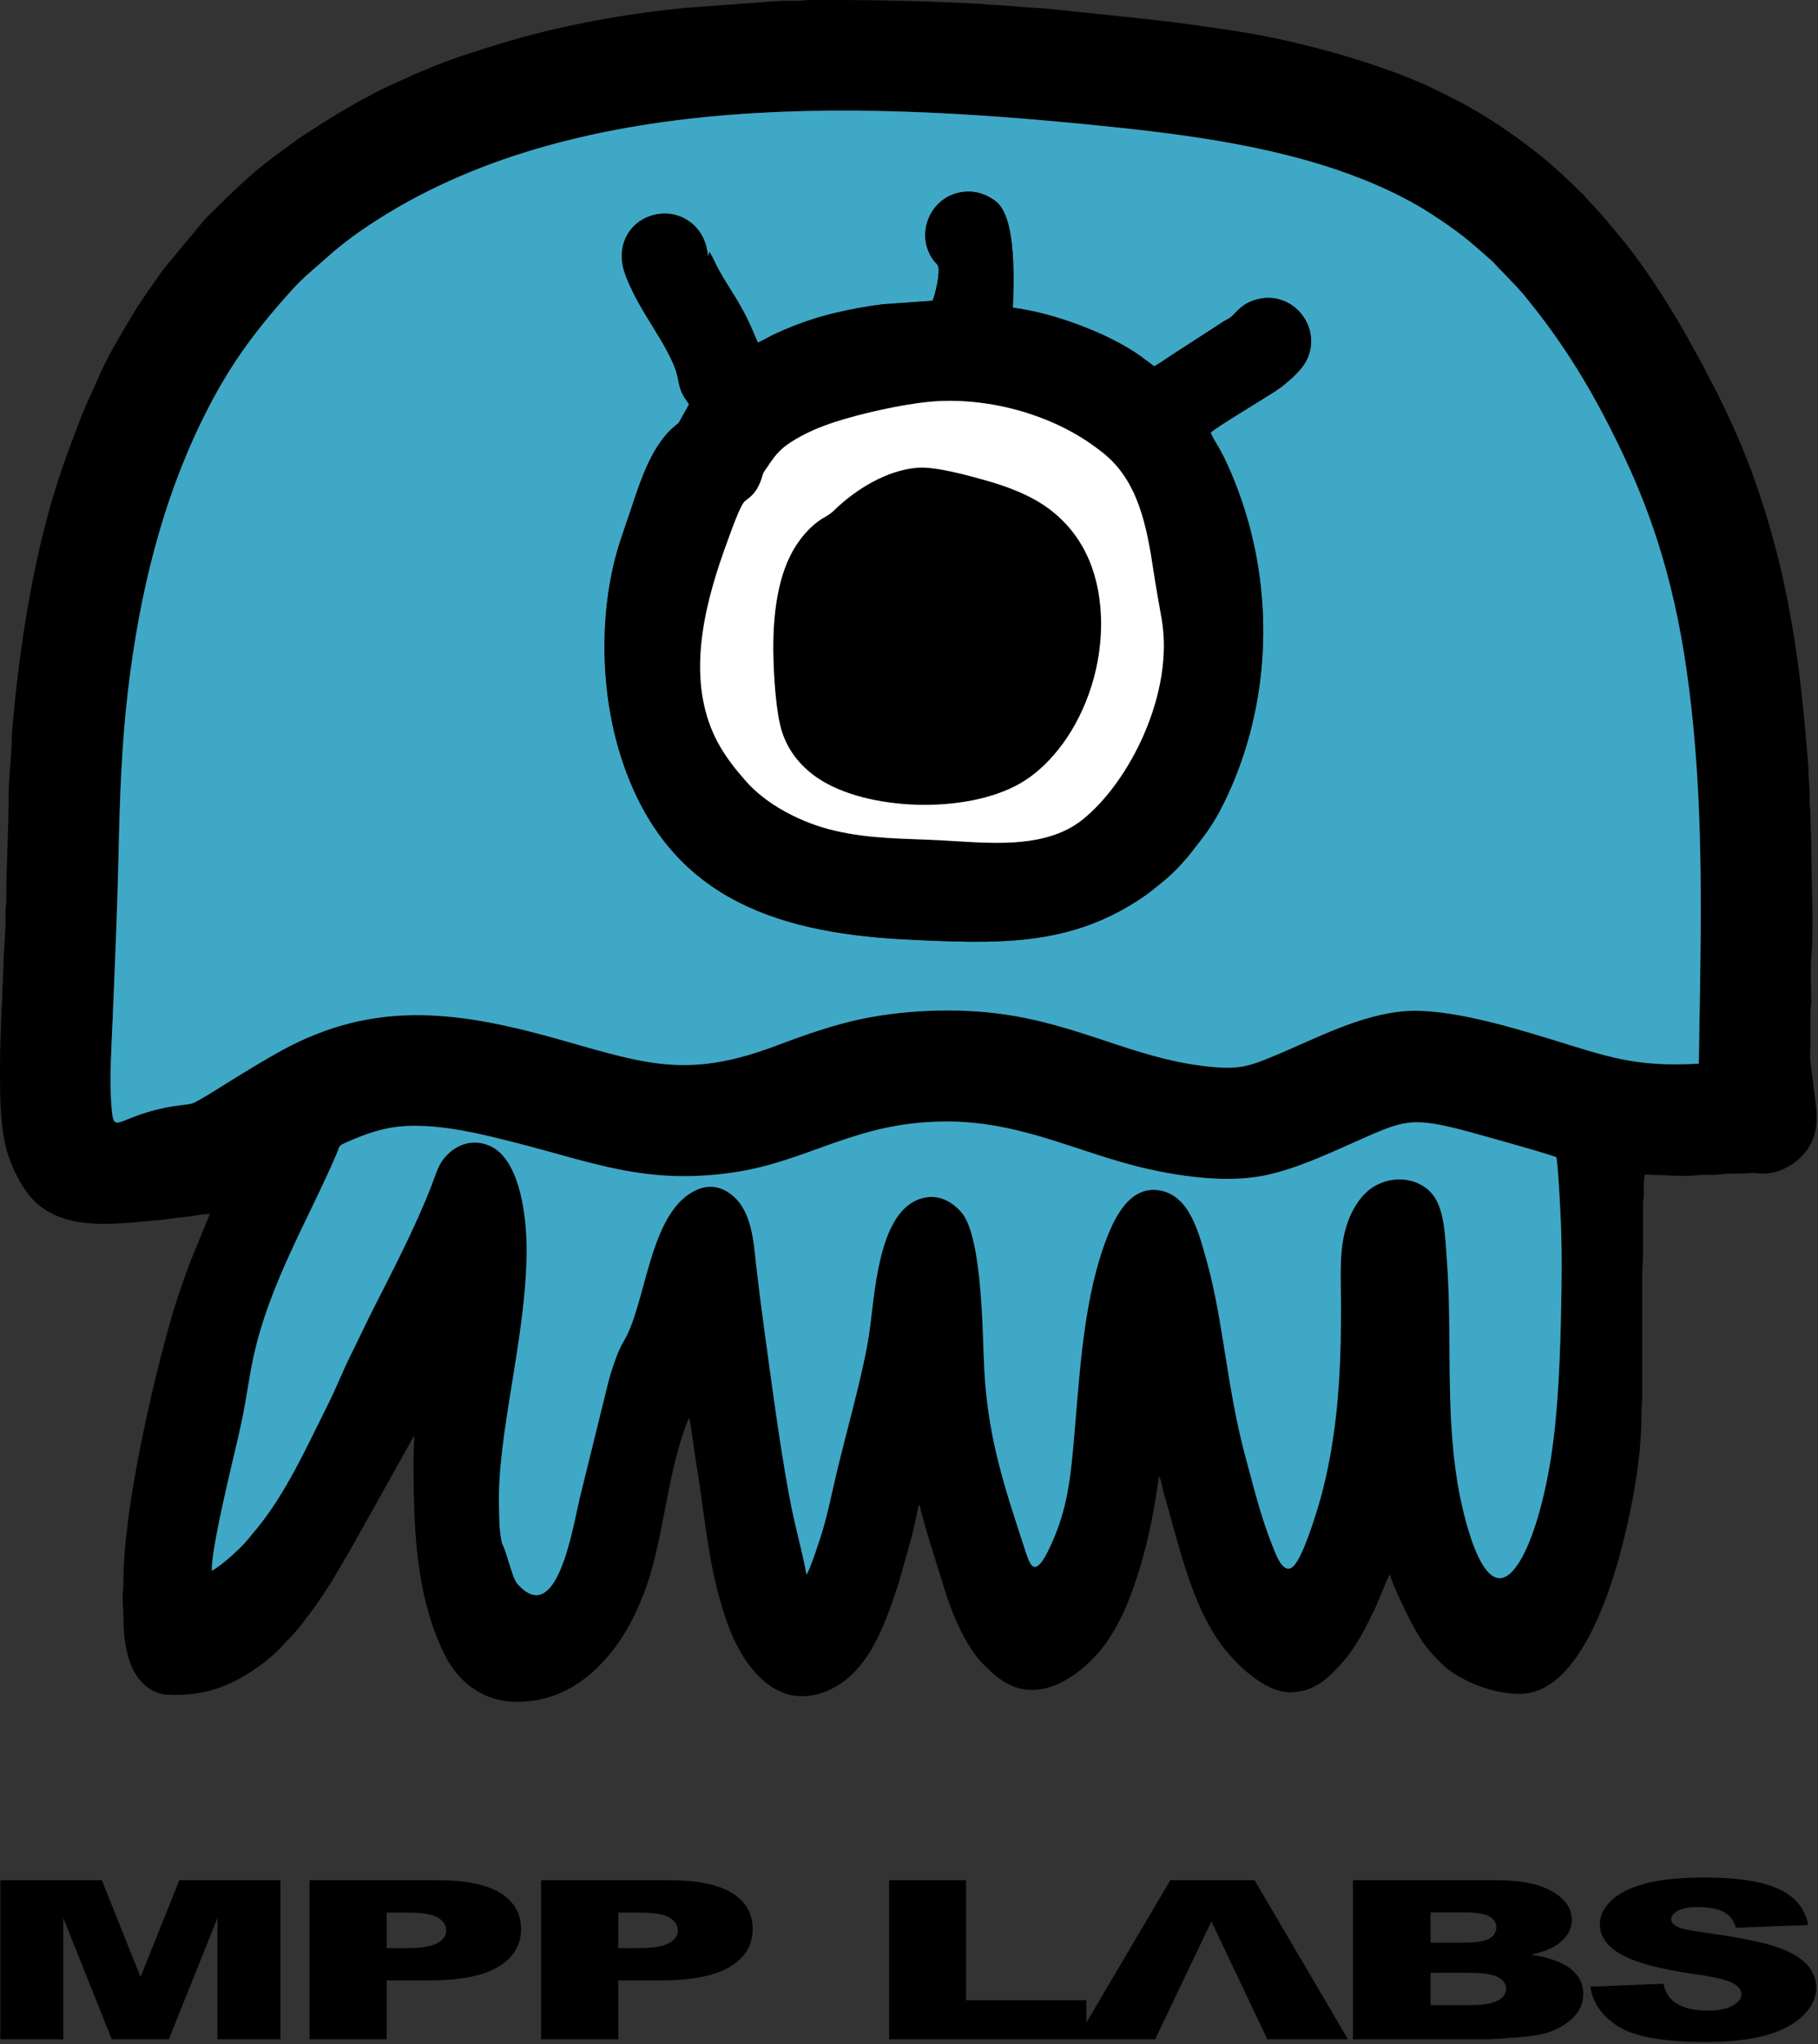 <?xml version="1.0" encoding="UTF-8"?> <svg xmlns="http://www.w3.org/2000/svg" width="445" height="500" viewBox="0 0 445 500" fill="none"><rect x="0" y="0" width="445" height="500" fill="#333333" stroke="none"/><path d="M0.081 459.931H24.934L34.403 483.614L43.899 459.931H68.639V498.853H53.224V469.181L41.329 498.853H27.362L15.496 469.181V498.853H0.081V459.931V459.931ZM75.748 459.931H107.088C113.916 459.931 119.025 460.964 122.432 463.039C125.824 465.113 127.529 468.067 127.529 471.899C127.529 475.831 125.669 478.912 121.964 481.123C118.259 483.343 112.595 484.448 104.988 484.448H94.654V498.853H75.748V459.931ZM94.654 476.566H99.297C102.958 476.566 105.528 476.157 107.003 475.352C108.479 474.545 109.218 473.512 109.218 472.253C109.218 471.03 108.579 469.997 107.288 469.145C106.01 468.294 103.597 467.868 100.049 467.868H94.654V476.566V476.566ZM132.45 459.931H163.79C170.618 459.931 175.727 460.964 179.135 463.039C182.528 465.113 184.231 468.067 184.231 471.899C184.231 475.831 182.372 478.912 178.666 481.123C174.961 483.343 169.297 484.448 161.69 484.448H151.357V498.853H132.45V459.931ZM151.357 476.566H155.999C159.66 476.566 162.23 476.157 163.705 475.352C165.181 474.545 165.921 473.512 165.921 472.253C165.921 471.03 165.281 469.997 163.99 469.145C162.712 468.294 160.3 467.868 156.751 467.868H151.357V476.566V476.566ZM217.639 459.931H236.461V489.287H265.929V498.853H217.639V459.931ZM307.16 492.439L303.172 484.013L296.514 470.025L289.828 484.013L285.812 492.439L282.747 498.853H263.512L286.464 459.931H307.09L329.942 498.853H310.211L307.16 492.439V492.439ZM331.174 459.931H366.476C372.35 459.931 376.865 460.865 380.016 462.722C383.167 464.58 384.743 466.88 384.743 469.625C384.743 471.927 383.621 473.902 381.364 475.542C379.874 476.647 377.674 477.508 374.794 478.151C379.179 478.822 382.385 479.972 384.458 481.612C386.516 483.252 387.553 485.309 387.553 487.782C387.553 489.802 386.816 491.614 385.353 493.228C383.876 494.84 381.861 496.109 379.321 497.051C377.731 497.631 375.346 498.056 372.152 498.319C367.908 498.672 365.098 498.853 363.707 498.853H331.174V459.931V459.931ZM350.165 475.207H358.385C361.322 475.207 363.381 474.88 364.531 474.237C365.68 473.584 366.261 472.652 366.261 471.429C366.261 470.296 365.68 469.408 364.531 468.775C363.381 468.131 361.364 467.814 358.513 467.814H350.165V475.207V475.207ZM350.165 490.483H359.775C363.026 490.483 365.311 490.111 366.645 489.377C367.979 488.643 368.647 487.664 368.647 486.423C368.647 485.273 367.993 484.348 366.673 483.65C365.353 482.954 363.041 482.599 359.732 482.599H350.165V490.483V490.483ZM389.296 485.979L407.181 485.264C407.564 487.112 408.36 488.525 409.551 489.485C411.495 491.053 414.265 491.841 417.871 491.841C420.552 491.841 422.624 491.442 424.073 490.637C425.533 489.83 426.259 488.896 426.259 487.836C426.259 486.831 425.577 485.925 424.201 485.127C422.823 484.33 419.615 483.587 414.577 482.872C406.316 481.694 400.44 480.118 396.919 478.151C393.37 476.194 391.596 473.694 391.596 470.649C391.596 468.657 392.505 466.772 394.322 464.996C396.138 463.211 398.863 461.815 402.512 460.802C406.16 459.787 411.156 459.278 417.5 459.278C425.293 459.278 431.226 460.203 435.314 462.061C439.402 463.909 441.829 466.853 442.611 470.894L424.896 471.564C424.427 469.798 423.433 468.512 421.929 467.714C420.41 466.907 418.324 466.509 415.669 466.509C413.483 466.509 411.823 466.807 410.715 467.397C409.608 467.985 409.055 468.711 409.055 469.561C409.055 470.179 409.508 470.731 410.404 471.229C411.269 471.746 413.37 472.216 416.692 472.661C424.924 473.794 430.815 474.945 434.363 476.103C437.925 477.263 440.524 478.695 442.142 480.417C443.759 482.128 444.569 484.049 444.569 486.178C444.569 488.669 443.49 490.972 441.332 493.083C439.16 495.184 436.152 496.787 432.263 497.874C428.387 498.962 423.504 499.506 417.599 499.506C407.237 499.506 400.056 498.229 396.068 495.683C392.08 493.137 389.823 489.902 389.296 485.979V485.979Z" fill="black"></path><path fill-rule="evenodd" clip-rule="evenodd" d="M51.856 384.237C51.647 379.832 55.591 363.128 56.797 357.978C57.776 353.798 58.841 349.516 59.652 345.262C60.477 340.936 61.097 336.331 62.029 332.033C65.954 313.92 75.517 298.342 82.477 282.064C83.061 280.697 82.802 280.342 84.173 279.728C85.078 279.323 85.911 278.939 86.856 278.553C90.734 276.969 94.637 275.697 99.311 275.455C108.396 274.984 118.106 277.476 126.304 279.555C145.081 284.317 158.266 289.989 179.722 286.771C188.905 285.393 195.95 282.457 203.979 279.643C212.54 276.642 219.898 274.638 229.949 274.365C249.393 273.837 263.671 282.052 280.955 285.952C289.435 287.866 300.496 289.352 309.306 287.589C317.126 286.024 325.241 282.192 332.047 279.173C343.315 274.174 345.219 273.292 356.809 276.128C358.858 276.629 379.05 282.226 380.962 283.1C381.429 285.251 382.047 298.257 382.139 301.191C382.336 307.496 382.253 313.935 382.12 320.244C381.876 331.769 381.429 344.719 379.737 355.918C378.36 365.032 375.066 379.34 370.033 384.52C362.611 392.162 357.792 369.009 356.767 362.757C353.755 344.39 355.52 326.358 354.146 307.997C353.749 302.693 353.632 296.036 350.796 292.338C348.019 288.717 342.283 287.112 336.847 289.934C333.246 291.803 330.47 296.17 329.175 301.324C327.748 307.003 328.25 313.431 328.246 319.474C328.243 325.677 328.145 331.868 327.747 338.054C327.019 349.348 325.273 360.444 322.025 370.571C320.975 373.846 318.131 382.649 315.977 383.586C313.853 384.511 312.366 380.396 311.658 378.627C308.553 370.868 307.138 364.727 304.941 356.675C300.339 339.821 299.488 323.342 295.512 308.946C293.569 301.911 291.379 292.827 284.317 291.281C276.474 289.564 272.51 298.139 270.116 304.99C264.821 320.146 264.134 338.587 262.641 354.68C261.829 363.44 260.789 370.169 257.235 377.94C253.019 387.159 252.058 382.617 250.583 378.126C245.747 363.396 241.918 351.821 240.961 335.642C240.475 327.421 240.623 302.719 235.337 296.572C233.285 294.185 229.54 291.532 224.709 293.446C214.874 297.344 214.137 316.712 212.762 326.141C211.302 336.15 206.655 351.945 204.301 362.332C203.41 366.267 202.496 370.494 201.397 374.246C201.073 375.354 198.298 384.087 197.404 385.169C196.546 380.367 195.228 375.643 194.177 370.833C191.52 358.672 188.883 338.294 187.144 325.7C186.437 320.58 185.769 315.352 185.169 310.189C184.438 303.886 184.205 295.085 177.791 291.385C175.607 290.125 173.164 289.939 170.692 290.998C159.607 295.745 158.473 315.707 153.69 326.152C153.203 327.215 152.645 328.081 152.141 329.028C150.893 331.369 149.353 336.149 148.746 338.713L141.856 366.655C140.193 373.686 136.17 397.166 126.42 386.001C125.174 384.573 124.167 379.325 123.057 377.528C122.568 374.36 122.241 371.689 122.154 368.935C121.582 350.891 128.793 327.477 128.913 306.002C128.956 298.299 127.486 283.554 119.825 280.268C114.528 277.996 110.082 281.118 108.078 284.191C107.009 285.831 106.301 288.256 105.511 290.284C101.666 300.151 96.257 310.554 91.552 319.821C89.556 323.753 87.767 327.621 85.796 331.571C83.873 335.424 82.29 339.529 80.334 343.427C75.31 353.437 70.025 365.265 62.874 373.89C62.187 374.719 61.603 375.414 60.967 376.218C59.059 378.631 54.343 382.878 51.856 384.237V384.237ZM198.506 0H198.665C199.737 0.001 200.811 0.001 201.885 0H202.047C215.939 0 226.459 0.247 240.341 0.962C241.19 1.005 241.142 1.137 242.066 1.161C245.82 1.258 249.872 1.749 253.616 1.927C256.687 2.072 260.126 2.53 263.269 2.856C272.77 3.842 282.382 4.743 291.826 6.049C299.852 7.16 308.027 8.327 315.809 10.162C326.004 12.566 333.268 14.698 343.066 18.312L347.961 20.345C351.195 21.742 354.258 23.401 357.399 24.954C359.038 25.765 360.429 26.703 361.953 27.521L366.34 30.254C369.893 32.624 373.282 35.05 376.602 37.696C380.486 40.79 384.059 44.185 387.594 47.68C388.276 48.355 388.569 48.858 389.226 49.512C391.621 51.895 393.694 54.516 395.879 57.1C401.333 63.549 405.98 70.628 410.336 77.86C410.811 78.649 411.161 79.306 411.61 80.05C412.027 80.742 412.456 81.469 412.88 82.245L416.713 89.187C417.173 89.956 417.477 90.666 417.884 91.48C418.727 93.166 419.475 94.479 420.323 96.162C424.336 104.124 427.842 112.339 430.673 120.837C433.01 127.852 435.116 135.366 436.759 143.04C437.608 147.002 438.291 150.753 438.978 154.871C440.717 165.303 441.697 176.064 442.569 186.691C442.752 188.93 442.703 191.183 442.936 193.252C443.064 194.393 442.864 195.712 442.992 196.853C443.111 197.911 443.158 198.82 443.156 200.152C443.153 202.48 443.349 204.395 443.349 206.888C443.349 215.341 444.045 225.944 443.359 234.227C443.085 237.536 443.332 241.251 443.35 244.611C443.357 245.96 443.163 246.532 443.149 247.681C443.12 249.981 443.155 252.313 443.156 254.617C443.158 257.722 442.862 257.585 443.291 260.833C443.571 262.955 443.804 265.053 444.061 266.992C444.891 273.281 445.617 278.457 440.515 283.345C440.16 283.684 439.947 283.81 439.561 284.123C439.184 284.431 438.999 284.614 438.581 284.875C433.47 288.054 430.571 286.788 428.549 286.952C426.305 287.135 422.905 286.99 420.782 287.281C419.169 287.503 417.096 287.267 415.587 287.474C412.332 287.92 406.045 287.334 402.554 287.334C402.554 288.299 402.366 288.672 402.354 289.636C402.344 290.468 402.37 291.317 402.368 292.152C402.367 293.265 402.193 293.463 402.163 294.449L402.17 306.772C402.177 308.566 401.976 309.698 401.977 311.583V341.221C401.978 343.026 401.773 344.222 401.782 345.837C401.816 351.807 401.089 358.129 400.135 363.821C398.006 376.527 389.846 414.353 371.959 414.353C366.109 414.353 359.257 411.922 354.695 408.526C352.982 407.251 352.201 406.269 350.843 404.873C348.446 402.411 346.432 398.896 344.827 395.686C343.769 393.568 340.761 387.474 340.208 385.101C339.576 386.012 336.984 392.714 336.232 394.21C334.133 398.385 331.962 402.829 328.899 406.314C325.311 410.395 321.709 413.969 315.771 413.969C310.256 413.969 304.244 408.588 300.911 404.773C291.824 394.377 288.681 378.104 284.813 365.062C284.426 363.758 284.362 362.189 283.635 361.044C283.635 361.824 283.445 362.623 283.332 363.435C282.194 371.55 280.559 379.033 277.982 386.76C276.296 391.818 274.308 396.592 271.397 400.959C267.498 406.809 260.121 413.392 252.655 413.392C247.326 413.392 244.006 410.408 240.673 407.091C236.39 402.829 233.043 394.738 231.32 389.118C230.471 386.348 225.32 370.35 225.138 368.165C224.499 368.633 224.9 368.097 224.689 369.064L224.094 371.932C223.785 373.333 223.509 374.487 223.175 375.824L220.065 386.955C216.958 396.47 213.04 408.388 203.653 413.073C190.664 419.555 181.9 407.922 178.066 397.153C173.226 383.561 172.696 371.298 170.297 357.195L169.153 349.293C169.036 348.432 168.822 347.584 168.757 346.802L168.178 347.954C162.923 361.441 162.54 377.449 157.294 390.571C154.635 397.222 151.318 402.833 146.676 407.474C144.405 409.745 141.722 411.908 138.739 413.392C134.837 415.333 131.393 416.278 126.231 416.278C118.375 416.278 112.173 411.518 108.848 404.796C101.63 390.207 101.216 373.235 101.216 356.81C101.216 354.691 101.408 353.323 101.408 351.229C100.725 352.015 100.314 353.153 99.788 354.034L85.977 378.712C83.832 382.258 81.867 385.949 79.549 389.412C78.379 391.16 77.312 392.737 76.064 394.395C74.516 396.451 73.017 398.521 71.249 400.357C69.511 402.162 67.796 404.164 65.81 405.694C65.36 406.04 65.108 406.316 64.659 406.658C57.253 412.311 50.074 415.103 40.798 414.542C38.16 414.382 36.128 413.043 34.483 411.235C31.132 407.555 30.176 401.281 30.211 395.3C30.221 393.624 30.013 392.747 30.018 391.067C30.022 389.446 30.221 388.461 30.216 387.03C30.143 369.536 37.247 338.622 42.074 321.909C43.332 317.554 44.875 313.308 46.397 309.103L51.378 296.957C49.243 297.004 47.053 297.537 44.853 297.744C42.791 297.939 40.654 298.314 38.491 298.502C26.819 299.514 12.829 301.727 5.733 290.453C3.957 287.632 2.341 284.217 1.421 280.524C0.011 274.863 0 267.564 0 261.353C0 251.763 0.674 242.693 0.956 233.248L1.353 226.332C1.388 225.166 1.263 223.821 1.357 222.68C1.446 221.604 1.54 220.757 1.54 219.398C1.535 211.169 2.146 202.749 2.112 194.567C2.098 191.039 2.853 184.427 2.883 180.711C2.909 177.571 4.035 167.866 4.461 164.391C6.407 148.536 9.581 131.497 14.55 116.553C16.378 111.054 18.298 105.973 20.397 100.654C21.402 98.108 22.729 95.612 23.78 93.067C25.986 87.72 29.634 81.71 32.629 76.706C34.914 72.888 37.459 69.552 39.947 65.934L49.895 53.944C50.406 53.333 51.041 52.78 51.618 52.204C56.445 47.376 61.311 42.606 66.799 38.517L73.122 33.872C81.244 28.529 89.578 23.368 98.577 19.493C99.447 19.119 100.223 18.755 101.088 18.348C101.921 17.956 102.745 17.673 103.53 17.326C106.876 15.846 110.647 14.459 114.133 13.304C117.824 12.081 121.252 11.007 125.143 9.882C138.751 5.95 153.523 3.3 167.97 1.907L191.456 0.185C192.666 0.17 193.922 0.235 195.126 0.199C196.248 0.165 197.123 0.004 198.506 0V0ZM415.818 260.193C400.14 261.065 393.718 258.534 379.51 254.184C370.202 251.335 354.71 246.635 344.241 247.325C333.18 248.054 321.724 254.196 312.599 257.989C305.627 260.887 303.484 261.785 294.961 260.806C277.353 258.783 264.011 250.483 244.512 247.956C232.311 246.375 217.814 247.238 206.414 250.322C200.847 251.829 195.698 253.631 190.524 255.6C169.046 263.771 159.177 260.646 138.149 254.624C112.511 247.283 91.888 244.366 68.809 257.042C64.01 259.679 59.942 262.244 55.541 264.938C53.324 266.294 51.236 267.696 48.969 268.954C47.21 269.929 47.169 270.004 44.879 270.282C43.371 270.465 41.862 270.665 40.399 270.967C28.113 273.502 27.842 278.035 27.256 270.256C26.77 263.806 27.282 256.322 27.554 249.798C28.122 236.199 28.723 222.636 29.02 209.005C29.315 195.471 29.741 182.453 31.309 169.13C34.19 144.623 39.82 122.503 49.473 102.795C55.731 90.019 61.843 81.665 71.026 71.421C72.739 69.51 74.428 67.854 76.374 66.183L82.016 61.245C83.889 59.72 85.846 58.184 87.908 56.744C137.438 22.173 208.367 24.767 266.284 30.449C289.844 32.76 314.708 35.813 336.24 44.963C341.063 47.013 346.146 49.615 350.153 52.218C357.253 56.83 359.268 58.603 365.038 63.699C365.988 64.538 366.663 65.529 367.597 66.334L371.541 70.47C371.955 71.004 372.262 71.26 372.71 71.8C382.768 83.924 389.952 95.766 397.092 110.739C407.559 132.689 412.096 153.051 414.488 177.826C417.116 205.064 416.248 232.75 415.818 260.193Z" fill="black"></path><path fill-rule="evenodd" clip-rule="evenodd" d="M247.94 75.276C257.455 76.421 271.177 81.399 279.121 87.075L282.519 89.6C283.816 88.907 285.432 87.766 286.781 86.86L299.633 78.549C300.607 77.961 301.083 77.867 301.818 77.077C303.651 75.109 305.165 73.747 308.232 73.099C316.518 71.349 323.335 79.742 320.122 87.491C318.941 90.338 315.82 92.981 313.42 94.84C311.58 96.264 297.38 104.624 296.335 105.85C296.724 106.921 298.197 109.18 298.863 110.436C301.229 114.894 303.44 120.62 304.936 125.542C312.17 149.33 310.087 175.054 299.63 196.32C296.7 202.28 294.667 204.524 291.098 209.156C290.602 209.799 289.989 210.396 289.477 211C288.912 211.668 288.434 212.184 287.814 212.8C286.707 213.903 285.345 215.118 284.041 216.151C282.699 217.213 281.663 218.136 280.148 219.182C262.195 231.577 244.69 230.96 221.671 229.808C188.079 228.126 163.28 218.422 152.431 186.456C147.321 171.401 146.481 152.984 150.467 137.012C151.425 133.179 152.624 129.944 153.845 126.347C156.08 119.754 158.258 112.26 162.534 106.937C163.077 106.261 163.72 105.53 164.273 105.022L166.142 103.425L168.656 98.921C167.832 97.583 167.073 96.856 166.5 95.018C166.001 93.415 165.889 91.867 165.296 90.257C164.305 87.569 162.661 84.689 161.337 82.477C158.467 77.678 155.247 73.032 153.085 67.251C150.373 60.002 154.231 53.902 160.267 52.526C166.643 51.071 172.881 55.471 173.263 62.804L173.61 61.642C174.121 62.254 174.769 63.679 175.138 64.442C177.698 69.727 181.115 73.499 184.197 80.787L185.498 83.802C186.966 83.2 188.462 82.214 190.032 81.521C191.594 80.832 192.995 80.212 194.639 79.581C197.776 78.378 201.317 77.241 204.794 76.453C208.515 75.609 212.133 74.907 216.057 74.43L228.245 73.568C228.877 72.309 230.249 66.501 229.591 65.015C229.401 64.585 228.747 64.053 228.385 63.536C223.83 57.033 227.862 47.888 235.723 46.951C239.076 46.551 241.669 47.691 243.683 49.198C248.961 53.146 248.093 69.281 247.94 75.276V75.276ZM415.818 260.193C416.247 232.75 417.115 205.063 414.487 177.826C412.096 153.05 407.558 132.688 397.091 110.738C389.951 95.766 382.767 83.924 372.709 71.799C372.262 71.259 371.954 71.004 371.54 70.469L367.597 66.333C366.662 65.529 365.987 64.538 365.037 63.698C359.267 58.602 357.253 56.83 350.152 52.217C346.146 49.615 341.062 47.012 336.24 44.962C314.707 35.812 289.844 32.76 266.283 30.449C208.367 24.767 137.438 22.172 87.907 56.744C85.845 58.184 83.888 59.719 82.016 61.244L76.373 66.183C74.428 67.853 72.738 69.509 71.026 71.42C61.842 81.665 55.731 90.018 49.473 102.795C39.819 122.503 34.189 144.623 31.308 169.129C29.741 182.452 29.315 195.47 29.02 209.005C28.723 222.635 28.121 236.199 27.554 249.797C27.282 256.322 26.769 263.805 27.255 270.255C27.842 278.034 28.112 273.502 40.398 270.966C41.861 270.664 43.371 270.465 44.878 270.282C47.168 270.004 47.21 269.928 48.968 268.953C51.235 267.696 53.324 266.294 55.54 264.937C59.941 262.244 64.01 259.678 68.809 257.041C91.887 244.365 112.511 247.282 138.148 254.624C159.177 260.645 169.045 263.771 190.523 255.599C195.697 253.631 200.847 251.828 206.414 250.322C217.813 247.238 232.31 246.374 244.512 247.956C264.011 250.482 277.353 258.783 294.96 260.805C303.483 261.784 305.626 260.886 312.598 257.988C321.723 254.195 333.18 248.053 344.241 247.324C354.71 246.635 370.201 251.334 379.51 254.183C393.718 258.533 400.14 261.064 415.818 260.193V260.193Z" fill="#3FA8C6"></path><path fill-rule="evenodd" clip-rule="evenodd" d="M51.857 384.237C54.343 382.878 59.06 378.631 60.968 376.218C61.603 375.414 62.187 374.72 62.875 373.89C70.025 365.266 75.31 353.437 80.334 343.427C82.29 339.529 83.874 335.424 85.796 331.571C87.767 327.621 89.557 323.753 91.552 319.822C96.257 310.554 101.666 300.151 105.511 290.284C106.301 288.257 107.009 285.831 108.079 284.191C110.082 281.118 114.528 277.996 119.825 280.268C127.486 283.554 128.957 298.3 128.914 306.002C128.793 327.477 121.583 350.891 122.154 368.936C122.241 371.689 122.093 373.768 122.868 377.557C123.978 379.354 125.328 385.949 126.574 387.376C136.323 398.542 140.193 373.687 141.857 366.656L148.746 338.713C149.354 336.149 150.894 331.37 152.141 329.028C152.645 328.081 153.203 327.215 153.69 326.152C158.474 315.707 159.607 295.745 170.692 290.998C173.164 289.939 175.607 290.125 177.791 291.385C184.206 295.085 184.438 303.886 185.17 310.189C185.769 315.352 186.438 320.58 187.144 325.7C188.884 338.294 191.521 358.672 194.178 370.833C195.228 375.643 196.547 380.367 197.405 385.169C198.298 384.087 201.073 375.354 201.398 374.246C202.496 370.494 203.41 366.267 204.301 362.332C206.655 351.945 211.303 336.15 212.762 326.141C214.138 316.713 214.874 297.344 224.709 293.446C229.54 291.532 233.286 294.185 235.337 296.572C240.623 302.719 240.475 327.422 240.961 335.642C241.919 351.822 245.747 363.396 250.583 378.127C252.058 382.617 253.019 387.16 257.235 377.941C260.789 370.169 261.829 363.441 262.642 354.68C264.135 338.587 264.821 320.146 270.117 304.991C272.511 298.14 276.474 289.564 284.317 291.281C291.379 292.827 293.57 301.911 295.512 308.947C299.488 323.342 300.34 339.821 304.941 356.676C307.139 364.727 308.553 370.868 311.659 378.627C312.366 380.396 313.853 384.511 315.978 383.587C318.131 382.649 320.976 373.846 322.026 370.572C325.273 360.444 327.02 349.348 327.747 338.055C328.146 331.868 328.244 325.677 328.247 319.474C328.25 313.432 327.749 307.003 329.176 301.324C330.47 296.17 333.247 291.803 336.848 289.934C342.283 287.113 348.02 288.718 350.796 292.339C353.633 296.036 353.749 302.693 354.146 307.997C355.521 326.358 353.755 344.39 356.767 362.757C357.793 369.009 362.611 392.162 370.034 384.52C375.067 379.34 378.36 365.032 379.738 355.918C381.43 344.719 381.877 331.77 382.121 320.244C382.254 313.935 382.337 307.496 382.139 301.191C382.047 298.257 381.429 285.251 380.962 283.1C379.051 282.226 358.858 276.63 356.809 276.129C345.219 273.292 343.316 274.174 332.048 279.173C325.241 282.193 317.126 286.024 309.307 287.589C300.497 289.352 289.435 287.866 280.955 285.952C263.672 282.052 249.393 273.837 229.949 274.365C219.898 274.639 212.54 276.642 203.979 279.643C195.951 282.457 188.906 285.394 179.722 286.771C158.266 289.989 145.082 284.317 126.305 279.555C118.106 277.476 108.396 274.985 99.311 275.455C94.638 275.697 90.735 276.969 86.856 278.553C85.911 278.939 85.078 279.323 84.174 279.728C82.803 280.342 83.061 280.697 82.478 282.064C75.518 298.342 65.954 313.921 62.029 332.033C61.098 336.331 60.478 340.936 59.652 345.263C58.841 349.516 57.776 353.798 56.797 357.978C55.591 363.129 51.647 379.832 51.857 384.237V384.237Z" fill="#3FA8C6"></path><path fill-rule="evenodd" clip-rule="evenodd" d="M227.339 98.299C235.614 97.486 244.427 98.748 251.775 101.145C259.228 103.578 264.879 106.743 269.91 110.722C278.581 117.583 280.681 128.562 282.367 139.851C282.957 143.807 283.692 147.647 284.353 151.514C287.428 169.515 276.553 191.241 264.949 200.515C255.521 208.051 241.102 206.089 229.759 205.527C220.693 205.078 213.092 205.218 204.377 203.212C196.391 201.374 187.493 196.904 182.248 190.702C181.18 189.439 180.18 188.325 179.121 186.9C177.175 184.283 175.442 181.582 174.062 178.102C168.232 163.408 172.919 146.317 178.146 132.177C178.828 130.333 181.217 123.405 182.382 122.556C183.858 121.482 184.819 120.56 185.659 118.899C186.136 117.956 186.301 117.466 186.608 116.391C186.911 115.33 187.312 115.032 187.867 114.184C189.983 110.953 191.318 109.444 194.899 107.359C197.884 105.621 201.001 104.309 204.56 103.166C210.797 101.162 220.452 98.975 227.339 98.299V98.299ZM228.245 73.568L216.057 74.43C212.133 74.907 208.515 75.609 204.794 76.453C201.318 77.241 197.777 78.378 194.639 79.581C192.995 80.212 191.594 80.832 190.033 81.521C188.462 82.214 186.967 83.2 185.498 83.802L184.197 80.787C181.115 73.499 177.699 69.727 175.139 64.442C174.77 63.679 174.121 62.254 173.61 61.642L173.263 62.804C172.882 55.471 166.643 51.071 160.267 52.526C154.231 53.902 150.373 60.002 153.085 67.251C155.247 73.032 158.468 77.678 161.337 82.477C162.661 84.689 164.306 87.569 165.296 90.257C165.889 91.867 166.001 93.416 166.5 95.018C167.073 96.856 167.832 97.584 168.656 98.921L166.142 103.425L164.273 105.022C163.72 105.53 163.077 106.261 162.534 106.937C158.258 112.26 156.08 119.754 153.845 126.347C152.624 129.944 151.425 133.179 150.468 137.012C146.481 152.985 147.321 171.401 152.431 186.456C163.28 218.422 188.079 228.126 221.671 229.808C244.69 230.96 262.196 231.578 280.148 219.182C281.663 218.137 282.699 217.213 284.041 216.151C285.345 215.118 286.707 213.903 287.814 212.8C288.434 212.184 288.912 211.668 289.477 211C289.989 210.396 290.603 209.799 291.098 209.156C294.668 204.524 296.7 202.28 299.631 196.32C310.087 175.054 312.171 149.33 304.937 125.542C303.44 120.62 301.229 114.894 298.864 110.436C298.197 109.18 296.724 106.921 296.336 105.85C297.38 104.624 311.58 96.265 313.421 94.84C315.821 92.981 318.941 90.338 320.122 87.491C323.335 79.742 316.518 71.349 308.232 73.099C305.166 73.747 303.651 75.109 301.819 77.077C301.084 77.867 300.607 77.961 299.634 78.549L286.782 86.86C285.432 87.766 283.816 88.908 282.52 89.6L279.122 87.075C271.177 81.399 257.455 76.422 247.94 75.276C248.094 69.281 248.961 53.146 243.684 49.198C241.67 47.691 239.076 46.551 235.723 46.951C227.862 47.888 223.83 57.034 228.385 63.536C228.747 64.053 229.402 64.585 229.591 65.015C230.249 66.502 228.878 72.309 228.245 73.568V73.568Z" fill="black"></path><path fill-rule="evenodd" clip-rule="evenodd" d="M224.546 114.413C216.979 115.023 209.427 119.762 204.325 124.682C203.099 125.865 203.037 125.793 201.411 126.771C198.352 128.613 195.788 131.69 194.04 134.795C189.927 142.095 189.091 152.288 189.305 160.699C189.436 165.84 189.936 174.304 191.372 178.88C193.035 184.178 196.561 187.926 200.249 190.4C212.049 198.312 236.278 199.269 249.59 191.703C253.953 189.223 257.466 185.595 260.177 181.885C265.809 174.173 270.02 162.771 269.476 150.523C268.981 139.345 264.68 129.872 255.743 123.74C251.849 121.068 246.811 119.081 241.51 117.577C237.297 116.381 229.001 114.054 224.546 114.413V114.413Z" fill="black"></path><path fill-rule="evenodd" clip-rule="evenodd" d="M224.548 114.414C229.003 114.054 237.299 116.382 241.512 117.578C246.813 119.082 251.851 121.068 255.745 123.74C264.682 129.872 268.983 139.346 269.479 150.524C270.022 162.772 265.811 174.174 260.179 181.885C257.468 185.596 253.955 189.223 249.593 191.703C236.28 199.269 212.051 198.313 200.251 190.4C196.563 187.927 193.037 184.178 191.374 178.88C189.938 174.304 189.438 165.84 189.307 160.699C189.093 152.288 189.93 142.095 194.042 134.795C195.791 131.691 198.354 128.613 201.413 126.771C203.039 125.793 203.101 125.865 204.327 124.682C209.429 119.762 216.981 115.023 224.548 114.414V114.414ZM227.341 98.299C220.454 98.976 210.799 101.162 204.562 103.167C201.003 104.31 197.886 105.621 194.901 107.36C191.32 109.445 189.985 110.953 187.869 114.185C187.314 115.032 186.913 115.33 186.61 116.392C186.303 117.466 186.138 117.956 185.661 118.899C184.821 120.561 183.86 121.482 182.384 122.557C181.219 123.405 178.83 130.333 178.148 132.177C172.921 146.317 168.234 163.408 174.064 178.103C175.444 181.583 177.177 184.283 179.123 186.9C180.182 188.325 181.182 189.44 182.25 190.703C187.495 196.904 196.393 201.375 204.379 203.213C213.094 205.219 220.695 205.078 229.761 205.528C241.104 206.089 255.523 208.051 264.951 200.516C276.555 191.242 287.431 169.516 284.355 151.515C283.694 147.647 282.96 143.808 282.369 139.852C280.683 128.563 278.583 117.583 269.912 110.723C264.882 106.743 259.23 103.579 251.777 101.146C244.429 98.748 235.616 97.486 227.341 98.299V98.299Z" fill="white"></path></svg> 